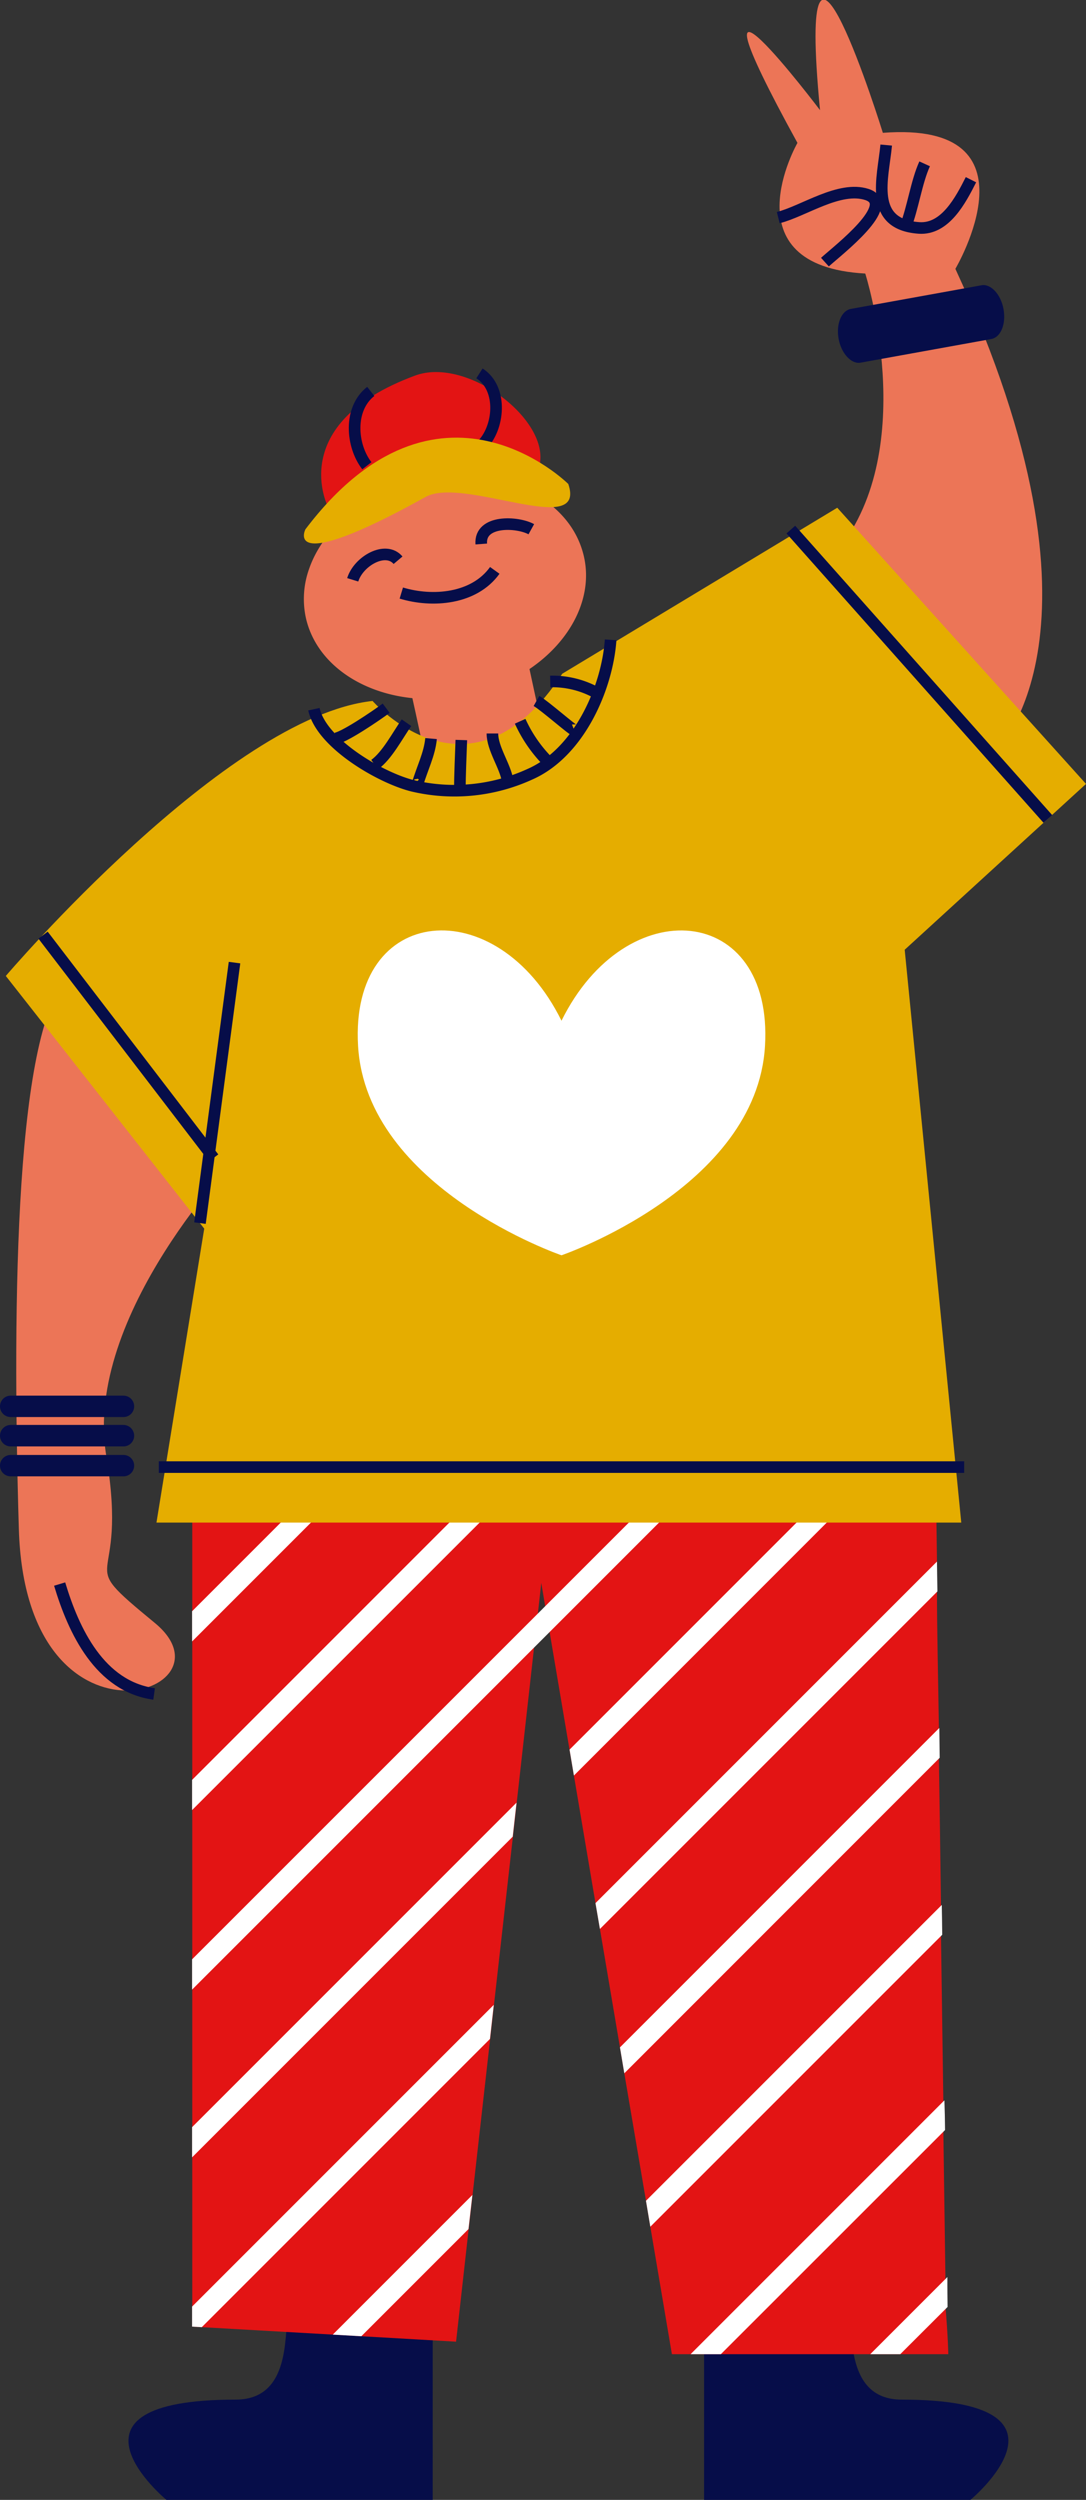 <svg id="Layer_1" data-name="Layer 1" xmlns="http://www.w3.org/2000/svg" viewBox="0 0 119.8 275.72"><rect x="0" y="0" width="119.8" height="275.72" fill="#333333" stroke="none"/><defs><style>.cls-1{fill:#060d49;}.cls-2{fill:#e31414;}.cls-3{fill:#fff;}.cls-4{fill:#ec7557;}.cls-5{fill:#e5ad00;}.cls-6{fill:none;stroke:#060d49;stroke-miterlimit:10;stroke-width:1.28px;}</style></defs><path class="cls-1" d="M77.67,255.22v20.5h29.38s13.34-11.06-7.59-11.06c-6.65,0-5.11-8.61-5.94-9.44Z"/><path class="cls-1" d="M47.73,255.22v20.5H18.36S5,264.66,26,264.66c6.65,0,5.1-8.61,5.94-9.44Z"/><path class="cls-2" d="M104.61,259.65H74.12l-2.38-14.06-.48-2.86-2.39-14.06-.48-2.86-2.21-13.06-.49-2.85-2.38-14.07L62.83,193l-2.2-13-.49-2.85-.43-2.57L59.33,178l-.42,3.75L57,198.82l-.42,3.75-2.09,18.55-.42,3.76-1.94,17.21-.43,3.76-1.39,12.42-10.43-.6-3.15-.18-14.45-.82-1.07-.06V160.45H22l16.3.17,3.3,0,15.12.15,3.3,0,16.3.16,3.29,0,15,.15,3.3,0,5.17.06h.14v.12c0,.81.06,4.84.14,10.83,0,1,0,2.14,0,3.29,0,4.38.13,9.52.21,15.06,0,1.08,0,2.18,0,3.29.08,5.22.16,10.72.23,16.23,0,1.09,0,2.2,0,3.29.09,6.28.18,12.5.26,18.25,0,1.11,0,2.21,0,3.29.09,6.33.17,11.94.23,16.21,0,1.21,0,2.32,0,3.3C104.58,257.73,104.61,259.65,104.61,259.65Z"/><polygon class="cls-3" points="21.98 160.45 21.19 161.24 21.19 160.45 21.98 160.45"/><polygon class="cls-3" points="41.58 160.65 21.19 181.04 21.19 177.71 38.28 160.62 41.58 160.65"/><polygon class="cls-3" points="60 160.84 21.19 199.64 21.19 196.31 56.7 160.8 60 160.84"/><polygon class="cls-3" points="79.59 161.04 60.63 180 58.91 181.72 21.19 219.44 21.19 216.1 76.3 161 79.59 161.04"/><polygon class="cls-3" points="21.19 234.61 56.98 198.82 56.56 202.57 21.19 237.94 21.19 234.61"/><polygon class="cls-3" points="97.91 161.22 63.31 195.83 62.83 192.97 94.61 161.19 97.91 161.22"/><polygon class="cls-3" points="103.22 161.4 103.08 161.28 103.22 161.28 103.22 161.4"/><polygon class="cls-3" points="21.19 254.4 54.47 221.12 54.05 224.88 22.26 256.67 21.19 256.61 21.19 254.4"/><path class="cls-3" d="M103.41,175.52,66.18,212.75l-.49-2.85,37.67-37.67C103.37,173.27,103.39,174.37,103.41,175.52Z"/><polygon class="cls-3" points="36.71 257.49 52.11 242.09 51.68 245.85 39.86 257.67 36.71 257.49"/><path class="cls-3" d="M103.66,193.87l-34.79,34.8-.48-2.86,35.23-35.23C103.63,191.66,103.65,192.76,103.66,193.87Z"/><path class="cls-3" d="M103.94,213.39l-32.2,32.2-.48-2.86,32.63-32.63C103.91,211.19,103.93,212.3,103.94,213.39Z"/><path class="cls-3" d="M104.25,234.93,79.52,259.65H76.18l28-28C104.22,232.75,104.24,233.85,104.25,234.93Z"/><path class="cls-3" d="M104.53,254.44l-5.22,5.21H96l8.51-8.51C104.5,252.35,104.52,253.46,104.53,254.44Z"/><path class="cls-4" d="M58.41,73.79l.53,2.46,1.36,6.29-13,2.8-1.48-6.85L45.49,77c-5.9-.6-10.69-4-11.76-8.91a9.85,9.85,0,0,1,.37-5.35c1.58-4.56,6.27-8.5,12.42-9.83,7-1.51,13.65.82,16.58,5.35a9.77,9.77,0,0,1,1.33,3.19C65.43,66,62.91,70.75,58.41,73.79Z"/><path class="cls-4" d="M109.82,82.86s14.13-13-4.43-53.21c0,0,9.69-16.35-8-15,0,0-9.7-31.32-6.93-2.5,0,0-16.35-21.61-2.49,3.61,0,0-7.76,13.57,7.48,14.41,0,0,6.1,19.12-3,30.48S102.61,88.4,102.61,88.4Z"/><path class="cls-4" d="M7.66,107.64,26.5,127.29S9.14,145,11.72,160.54,7.66,171.25,17.08,179s-14.23,15.52-15-10.34S1.75,113.12,7.66,107.64Z"/><path class="cls-5" d="M92.36,56,119.8,86.46l-20,18.29,6.24,63.18H17.26l5.27-32.42L.64,107.64S25,79.05,41.1,77.31c0,0,10.8,12.47,20.92-3Z"/><path class="cls-2" d="M59.43,51.65s-7.82-7-23.21,4.34c0,0-4.87-9.21,9.55-14.56C51.62,39.25,61.08,46.57,59.43,51.65Z"/><path class="cls-3" d="M61.94,112.58c-7.11-14.41-23.37-12.93-22.44,2.78s22.44,23.09,22.44,23.09,21.52-7.39,22.45-23.09S69.05,98.17,61.94,112.58Z"/><path class="cls-6" d="M43.91,61.79c-1.37-1.62-4.37.1-5,2.16"/><path class="cls-6" d="M53.09,60c-.2-2.69,4-2.47,5.52-1.63"/><path class="cls-6" d="M54.58,62.91c-2.28,3.18-6.88,3.54-10.31,2.5"/><path class="cls-6" d="M40.9,43.17c-2.47,1.93-2.14,6-.43,8.2"/><path class="cls-6" d="M53.09,49.18c2-1.92,2.42-6.32-.2-8"/><path class="cls-5" d="M62.69,53.38s-14.35-14.33-29,5c0,0-2.66,5.27,13.26-3.57C51.1,52.48,64.76,59.46,62.69,53.38Z"/><path class="cls-6" d="M34.63,78.22C35.45,82,42,85.8,45.52,86.67A20,20,0,0,0,58.44,85.4C63.93,83,67,75.8,67.36,70.57"/><path class="cls-6" d="M42.6,78.11c-1,.75-4.92,3.43-5.73,3.35"/><path class="cls-6" d="M44.84,79.71c-1,1.43-2.14,3.63-3.51,4.62"/><path class="cls-6" d="M47.55,81.46c-.15,1.7-1,3.34-1.48,5-.22.18,0-.09-.12-.2"/><path class="cls-6" d="M50.89,81.62c-.06,1.86-.16,3.7-.16,5.58"/><path class="cls-6" d="M54.32,80.9c0,1.67,1.4,3.56,1.67,5.18"/><path class="cls-6" d="M57.38,79.55a15.28,15.28,0,0,0,2.92,4.3"/><path class="cls-6" d="M59.18,77.31c.87.49,4,3.25,4.15,3.19"/><path class="cls-6" d="M60.7,75.16A10.11,10.11,0,0,1,66,76.52"/><line class="cls-6" x1="25.87" y1="106.17" x2="22.06" y2="134.9"/><line class="cls-6" x1="87.24" y1="58.41" x2="115.59" y2="90.32"/><line class="cls-6" x1="4.75" y1="103.14" x2="23.57" y2="127.71"/><line class="cls-6" x1="17.52" y1="161.81" x2="106.36" y2="161.81"/><path class="cls-6" d="M97.76,16c-.34,3.65-2,8.74,3.61,9.14,2.89.21,4.6-3.06,5.74-5.32"/><path class="cls-6" d="M102,18.07c-.91,2-1.28,4.83-2.13,7"/><path class="cls-6" d="M85.85,24c2.8-.7,6.74-3.53,9.78-2.55C99,22.56,92.54,27.52,91,28.91"/><path class="cls-1" d="M110.7,34.09c.3,1.64-.3,3.11-1.34,3.3L94.93,40c-1,.19-2.13-1-2.42-2.63h0c-.3-1.63.31-3.11,1.35-3.3l14.43-2.61c1-.18,2.12,1,2.41,2.63Z"/><path class="cls-6" d="M6.58,174.71C8.13,179.88,11,186,17,186.83"/><path class="cls-6" d="M14.16,161.65a.54.54,0,0,1-.54.54H1.18a.54.54,0,0,1-.54-.54h0a.54.54,0,0,1,.54-.54H13.62a.54.54,0,0,1,.54.54Z"/><path class="cls-6" d="M14.16,158.35a.54.54,0,0,1-.54.54H1.18a.54.54,0,0,1-.54-.54h0a.55.55,0,0,1,.54-.55H13.62a.55.55,0,0,1,.54.55Z"/><path class="cls-6" d="M14.16,155.11a.54.54,0,0,1-.54.54H1.18a.54.54,0,0,1-.54-.54h0a.54.54,0,0,1,.54-.54H13.62a.54.54,0,0,1,.54.54Z"/></svg>